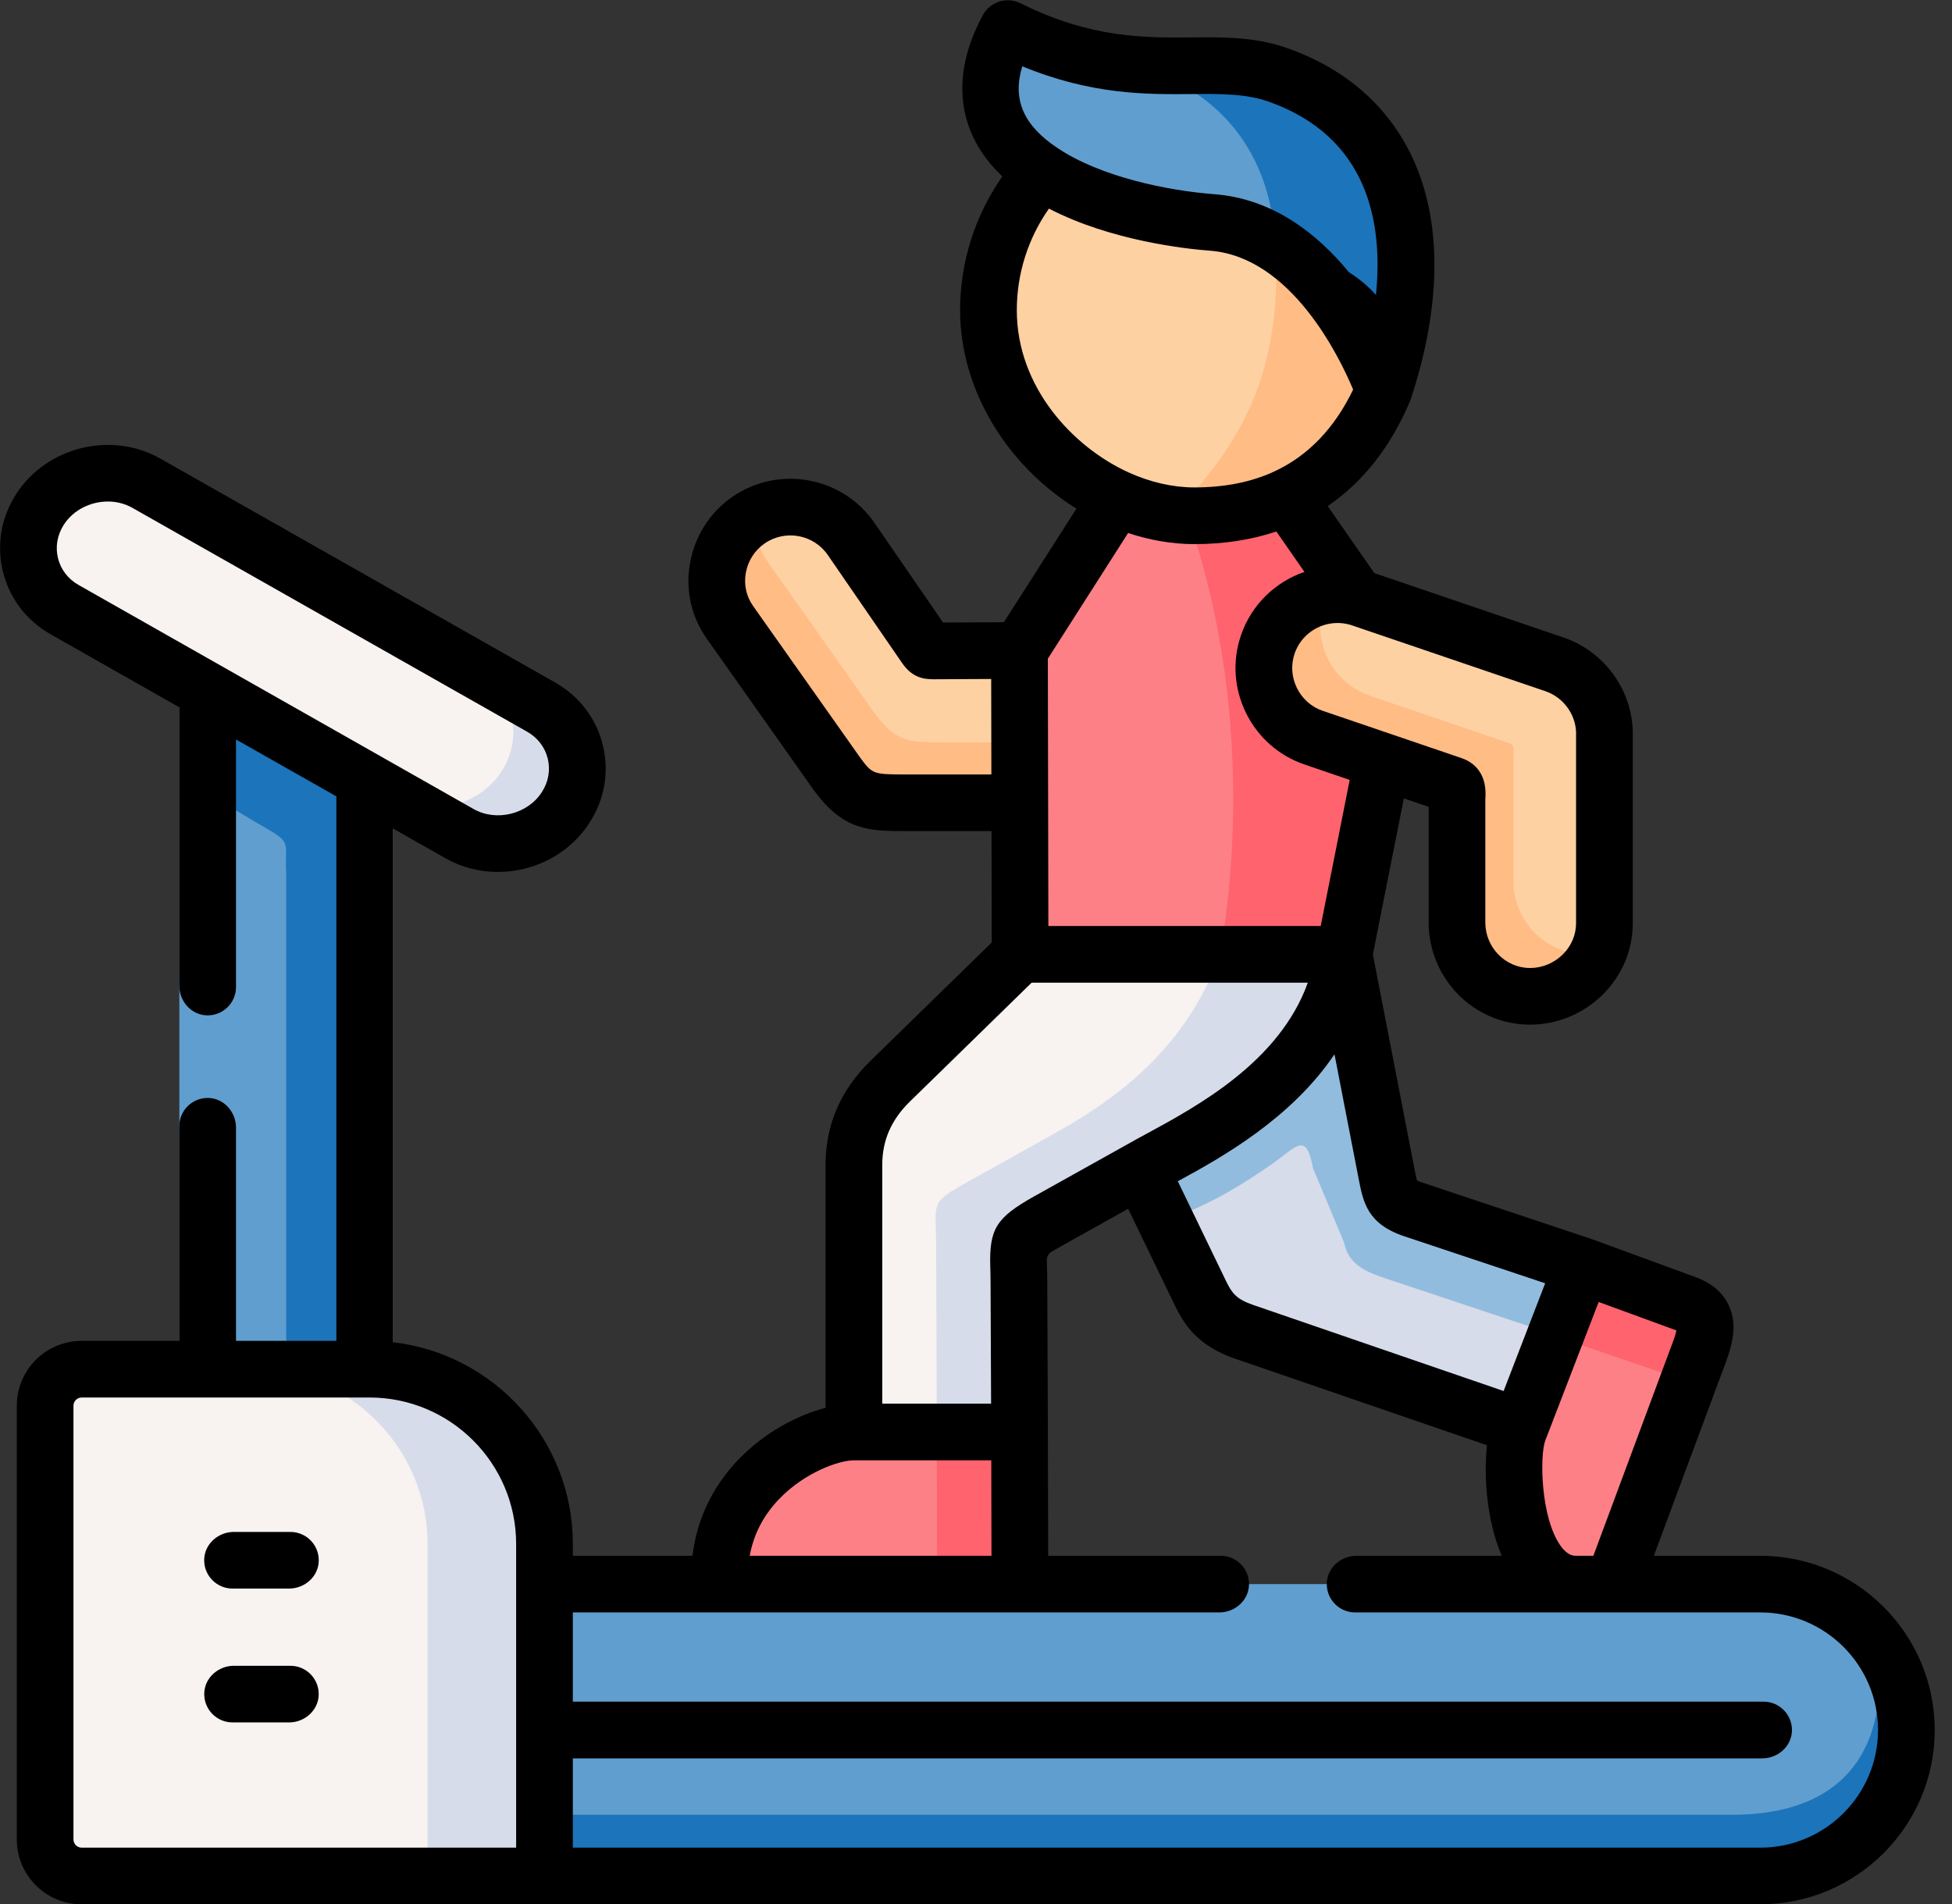 <svg width="41" height="40" viewBox="0 0 41 40" fill="none" xmlns="http://www.w3.org/2000/svg">
<rect x="0" y="0" width="41" height="40" fill="#333333" stroke="none"/>
<path fill-rule="evenodd" clip-rule="evenodd" d="M15.727 10.924C15.028 11.404 14.839 12.377 15.33 13.071L17.577 16.253C18.022 16.863 18.299 16.863 19.021 16.865H21.42L22.723 14.84L21.413 13.665L19.604 13.674C19.509 13.674 19.497 13.674 19.441 13.593L17.877 11.32C17.395 10.622 16.428 10.443 15.727 10.924Z" fill="#FED1A3"/>
<path fill-rule="evenodd" clip-rule="evenodd" d="M33.234 26.591L31.534 27.931L31.931 29.972L31.904 30.04C31.659 30.68 31.779 33.279 33.109 33.279L33.504 33.85L33.881 33.279L35.559 28.766C35.788 28.147 36.06 27.628 35.411 27.39L33.234 26.591Z" fill="#FD8087"/>
<path fill-rule="evenodd" clip-rule="evenodd" d="M28.229 20.049C25.755 20.6 23.331 22.167 23.957 24.566L25.217 27.174C25.392 27.532 25.592 27.793 26.132 27.979L31.931 29.972L33.234 26.591L29.684 25.407C29.242 25.26 29.21 25.11 29.121 24.65L28.885 23.432L28.229 20.049Z" fill="#D6DCEA"/>
<path fill-rule="evenodd" clip-rule="evenodd" d="M28.229 20.049C26.164 18.707 23.953 18.337 21.427 20.049L18.694 22.718C18.251 23.151 17.936 23.723 17.936 24.471V25.521V30.084L19.661 31.36L21.415 30.084L21.402 26.956C21.402 26.058 21.259 26.074 22.021 25.648L23.957 24.566C25.061 23.934 27.834 22.725 28.229 20.049Z" fill="#F8F2F0"/>
<path fill-rule="evenodd" clip-rule="evenodd" d="M21.413 13.665L21.417 15.531L21.419 16.865L21.426 20.049H28.229L29.035 15.99C27.226 15.606 30.049 13.457 28.492 12.545L27.028 10.438L25.108 9.384L23.456 10.466L21.413 13.665Z" fill="#FD8087"/>
<path fill-rule="evenodd" clip-rule="evenodd" d="M17.936 30.084C17.121 30.084 15.025 31.047 15.114 33.279L17.958 34.68L21.422 33.279L21.415 30.138V30.084H17.936Z" fill="#FD8087"/>
<path fill-rule="evenodd" clip-rule="evenodd" d="M21.889 3.61C21.19 4.379 20.761 5.399 20.761 6.517C20.761 8.277 21.978 9.792 23.456 10.466C23.98 10.704 24.538 10.835 25.085 10.835C25.839 10.835 26.483 10.694 27.028 10.438C27.991 9.989 28.647 9.189 29.067 8.2C29.067 8.2 28.29 3.796 25.843 3.61C24.736 3.526 22.879 4.27 21.889 3.61Z" fill="#FED1A3"/>
<path fill-rule="evenodd" clip-rule="evenodd" d="M21.167 0.601C20.412 1.996 20.918 2.966 21.889 3.61C22.879 4.27 24.354 4.59 25.462 4.674C27.909 4.86 29.067 8.2 29.067 8.2C30.122 5.01 29.398 2.477 26.844 1.574C25.367 1.05 23.794 1.907 21.167 0.601Z" fill="#609ECF"/>
<path fill-rule="evenodd" clip-rule="evenodd" d="M22.216 23.775L20.282 24.854C19.518 25.283 19.661 25.265 19.663 26.163L19.677 30.084H21.415L21.401 26.956C21.401 26.058 21.259 26.074 22.021 25.648L23.957 24.566C25.061 23.933 27.834 22.725 28.229 20.049H25.626C24.865 22.178 23.206 23.208 22.216 23.775Z" fill="#D6DCEA"/>
<path fill-rule="evenodd" clip-rule="evenodd" d="M4.362 14.062V28.764L6.012 30.496L7.66 28.764V15.933L6.012 13.983L4.362 14.062Z" fill="#609ECF"/>
<path d="M6.012 31.36L3.767 29.002V13.495L6.277 13.374L8.255 15.716V29.002L6.012 31.36ZM4.957 28.526L6.012 29.633L7.065 28.526V16.151L5.747 14.592L4.957 14.63V28.526Z" fill="#609ECF"/>
<path fill-rule="evenodd" clip-rule="evenodd" d="M3.073 10.15C2.317 9.722 1.313 9.969 0.841 10.699C0.369 11.432 0.603 12.38 1.359 12.808L3.57 14.062L6.866 15.933L9.653 17.514C10.409 17.942 11.412 17.695 11.882 16.963C12.354 16.232 12.12 15.282 11.364 14.854L3.073 10.15Z" fill="#F8F2F0"/>
<path fill-rule="evenodd" clip-rule="evenodd" d="M4.362 14.514V16.672L5.408 17.294C6.184 17.734 5.969 17.634 6.012 18.376V28.764H7.66V16.385L6.865 15.933L4.362 14.514Z" fill="#1C74BB"/>
<path fill-rule="evenodd" clip-rule="evenodd" d="M10.021 14.092C10.776 14.52 11.01 15.468 10.538 16.201C10.068 16.931 9.065 17.178 8.309 16.752L9.653 17.514C10.409 17.942 11.412 17.695 11.882 16.963C12.354 16.233 12.12 15.282 11.364 14.854L10.021 14.092Z" fill="#D6DCEA"/>
<path fill-rule="evenodd" clip-rule="evenodd" d="M27.58 24.546L28.232 26.106C28.323 26.566 28.679 26.716 29.121 26.863L32.674 28.047L33.234 26.591L29.684 25.407C29.242 25.26 29.21 25.11 29.121 24.65L28.885 23.432L28.229 20.049C28.134 20.697 27.898 21.262 27.58 21.75C26.588 23.278 24.793 24.088 23.957 24.566L24.491 25.671C25.326 25.294 25.696 25.153 26.654 24.498C27.247 24.09 27.426 23.747 27.58 24.546Z" fill="#92BCDE"/>
<path fill-rule="evenodd" clip-rule="evenodd" d="M25.903 16.777C25.903 17.536 25.86 18.278 25.778 18.997C25.737 19.353 25.685 19.704 25.626 20.049H26.293H28.229L29.035 15.99C28.903 15.963 28.794 15.924 28.708 15.879L27.594 15.498C26.788 15.223 26.354 14.341 26.629 13.539C26.892 12.765 27.714 12.337 28.492 12.545L27.028 10.438C26.484 10.695 25.839 10.835 25.085 10.835C25.035 10.835 24.985 10.835 24.936 10.833C25.548 12.561 25.903 14.595 25.903 16.777Z" fill="#FE636E"/>
<path fill-rule="evenodd" clip-rule="evenodd" d="M11.437 33.279L9.058 36.345L11.437 39.411H36.973C38.659 39.411 40.042 38.032 40.042 36.345C40.042 34.66 38.659 33.279 36.973 33.279C30.626 33.279 24.282 33.279 17.938 33.279C15.77 33.279 13.605 33.279 11.437 33.279Z" fill="#609ECF"/>
<path fill-rule="evenodd" clip-rule="evenodd" d="M11.437 38.125V39.411H36.973C38.659 39.411 40.042 38.032 40.042 36.345C40.042 35.642 39.801 34.991 39.397 34.474C39.701 36.186 39.177 38.125 36.38 38.125H11.437V38.125Z" fill="#1C74BB"/>
<path fill-rule="evenodd" clip-rule="evenodd" d="M4.362 28.764H1.713C1.293 28.764 0.948 29.108 0.948 29.528V38.646C0.948 39.068 1.293 39.411 1.713 39.411H11.437V36.345V33.279V32.435C11.437 30.417 9.782 28.764 7.762 28.764H7.66H4.362Z" fill="#F8F2F0"/>
<path fill-rule="evenodd" clip-rule="evenodd" d="M7.66 28.764H5.306C5.987 28.764 6.625 28.952 7.172 29.276C7.345 29.378 7.508 29.494 7.66 29.621C8.466 30.297 8.981 31.308 8.981 32.435V39.411H11.437C11.437 37.086 11.437 34.762 11.437 32.435C11.437 30.417 9.782 28.764 7.762 28.764H7.66Z" fill="#D6DCEA"/>
<path fill-rule="evenodd" clip-rule="evenodd" d="M19.676 30.138L19.679 31.346L19.683 33.279H21.422L21.415 30.138V30.084H19.676V30.138Z" fill="#FE636E"/>
<path fill-rule="evenodd" clip-rule="evenodd" d="M33.234 26.591L32.674 28.047L32.665 28.068L35.459 29.029L35.559 28.766C35.788 28.147 36.06 27.628 35.411 27.39L33.234 26.591Z" fill="#FE636E"/>
<path fill-rule="evenodd" clip-rule="evenodd" d="M26.79 5.121C26.928 7.558 26.261 9.18 24.629 10.806C24.731 10.819 24.833 10.828 24.935 10.833C24.985 10.835 25.035 10.835 25.085 10.835C25.839 10.835 26.483 10.695 27.028 10.438C27.991 9.989 28.646 9.189 29.067 8.2C29.067 8.2 28.331 6.073 26.79 5.121Z" fill="#FFBC85"/>
<path fill-rule="evenodd" clip-rule="evenodd" d="M24.109 1.458C25.337 1.891 26.143 2.705 26.531 3.785C26.676 4.193 26.763 4.64 26.79 5.12C28.331 6.073 29.067 8.2 29.067 8.2C30.122 5.009 29.398 2.476 26.844 1.574C25.902 1.24 24.924 1.467 23.655 1.338C23.81 1.365 23.959 1.406 24.109 1.458Z" fill="#1C74BB"/>
<path fill-rule="evenodd" clip-rule="evenodd" d="M27.594 15.498C26.788 15.223 26.354 14.341 26.629 13.539C26.892 12.765 27.714 12.337 28.492 12.545C28.524 12.552 28.558 12.563 28.59 12.575L32.653 13.958C33.255 14.164 33.675 14.727 33.699 15.359V16.763V19.394C33.699 20.246 32.98 20.936 32.133 20.931C31.282 20.929 30.603 20.23 30.603 19.38V16.795C30.603 16.641 30.642 16.536 30.508 16.491L29.035 15.99L27.594 15.498Z" fill="#FED1A3"/>
<path fill-rule="evenodd" clip-rule="evenodd" d="M15.33 13.071L17.577 16.253C18.022 16.863 18.299 16.863 19.021 16.865H21.42L21.418 15.595H19.813C19.091 15.595 18.814 15.593 18.371 14.983L16.124 11.801C15.92 11.513 15.834 11.178 15.852 10.847C15.809 10.872 15.768 10.897 15.727 10.924C15.028 11.405 14.839 12.377 15.33 13.071Z" fill="#FFBC85"/>
<path fill-rule="evenodd" clip-rule="evenodd" d="M26.629 13.539C26.354 14.341 26.788 15.223 27.594 15.498L28.708 15.879L29.035 15.99L30.508 16.491C30.642 16.536 30.603 16.641 30.603 16.795V19.38C30.603 20.231 31.282 20.929 32.133 20.931C32.753 20.934 33.304 20.564 33.556 20.031C33.477 20.045 33.398 20.049 33.316 20.049C32.465 20.047 31.786 19.349 31.786 18.5V15.913C31.786 15.761 31.827 15.657 31.693 15.611L30.22 15.108L28.776 14.616C28.726 14.6 28.678 14.58 28.631 14.559C27.92 14.235 27.555 13.412 27.811 12.657C27.83 12.604 27.848 12.557 27.87 12.509C27.314 12.591 26.822 12.972 26.629 13.539Z" fill="#FFBC85"/>
<path d="M36.973 32.684H34.742C34.739 32.684 34.738 32.682 34.739 32.68L36.117 28.973C36.137 28.919 36.157 28.865 36.177 28.812C36.341 28.383 36.527 27.897 36.316 27.433C36.191 27.158 35.956 26.955 35.616 26.831L33.439 26.033C33.437 26.032 33.434 26.031 33.431 26.03C33.428 26.029 33.425 26.028 33.422 26.027L29.872 24.843C29.818 24.825 29.784 24.811 29.764 24.801C29.763 24.801 29.762 24.8 29.762 24.799C29.745 24.74 29.723 24.625 29.706 24.537L28.836 20.051C28.836 20.05 28.836 20.05 28.836 20.05L29.486 16.775C29.486 16.773 29.488 16.772 29.489 16.773L30.006 16.949C30.007 16.949 30.008 16.951 30.008 16.952V19.38C30.008 20.56 30.961 21.523 32.13 21.526H32.141C32.706 21.526 33.261 21.296 33.665 20.894C34.071 20.491 34.295 19.957 34.295 19.393V15.359C34.295 15.351 34.295 15.344 34.294 15.336C34.26 14.46 33.678 13.68 32.845 13.394L28.867 12.04C28.866 12.04 28.866 12.04 28.866 12.039L27.889 10.634C27.888 10.632 27.888 10.631 27.89 10.63C28.63 10.124 29.209 9.389 29.614 8.433C29.62 8.419 29.625 8.406 29.63 8.392C29.63 8.39 29.631 8.389 29.632 8.387C29.632 8.386 29.633 8.384 29.633 8.383C29.634 8.382 29.634 8.38 29.634 8.379C30.197 6.673 30.281 5.106 29.876 3.847C29.441 2.494 28.461 1.514 27.043 1.013C26.37 0.774 25.713 0.78 25.018 0.786C24.031 0.794 22.911 0.804 21.433 0.068C21.145 -0.075 20.797 0.036 20.644 0.318C19.948 1.602 20.103 2.807 21.052 3.705C21.053 3.706 21.053 3.707 21.052 3.708C20.478 4.53 20.166 5.507 20.166 6.518C20.166 8.16 21.124 9.762 22.607 10.684C22.608 10.685 22.608 10.686 22.608 10.688L21.086 13.071C21.086 13.071 21.085 13.072 21.084 13.072L19.81 13.078C19.809 13.078 19.808 13.078 19.808 13.077L18.366 10.983C17.698 10.013 16.363 9.766 15.389 10.433C14.914 10.761 14.596 11.255 14.494 11.827C14.393 12.389 14.517 12.954 14.843 13.415L17.09 16.596C17.092 16.599 17.094 16.601 17.096 16.604C17.718 17.456 18.262 17.458 19.02 17.46H20.823C20.824 17.46 20.826 17.462 20.826 17.463L20.831 19.798C20.831 19.799 20.83 19.799 20.83 19.8L18.277 22.293C18.277 22.293 18.277 22.293 18.277 22.293C17.655 22.901 17.34 23.634 17.34 24.471V29.573C17.34 29.574 17.339 29.575 17.338 29.576C16.762 29.727 16.07 30.08 15.508 30.665C14.965 31.23 14.639 31.919 14.545 32.681C14.545 32.683 14.543 32.684 14.542 32.684H12.035C12.033 32.684 12.032 32.682 12.032 32.681V32.435C12.032 30.25 10.379 28.445 8.257 28.198C8.256 28.198 8.255 28.197 8.255 28.196V17.41C8.255 17.408 8.257 17.407 8.259 17.408L9.359 18.032C9.702 18.226 10.081 18.318 10.458 18.318C11.212 18.318 11.956 17.948 12.381 17.286C12.7 16.794 12.799 16.214 12.662 15.654C12.524 15.093 12.167 14.625 11.658 14.336L3.366 9.633C2.339 9.051 0.983 9.384 0.341 10.377C0.023 10.87 -0.076 11.45 0.062 12.01C0.199 12.57 0.556 13.037 1.065 13.326L3.765 14.858C3.766 14.858 3.766 14.859 3.766 14.86V20.709C3.766 21.036 4.019 21.323 4.346 21.331C4.682 21.34 4.957 21.07 4.957 20.736V15.539C4.957 15.537 4.959 15.535 4.961 15.537L7.063 16.729C7.064 16.729 7.065 16.73 7.065 16.731V28.166C7.065 28.167 7.063 28.169 7.062 28.169H4.96C4.958 28.169 4.957 28.167 4.957 28.166V23.689C4.957 23.361 4.705 23.075 4.377 23.066C4.041 23.058 3.766 23.327 3.766 23.661V28.166C3.766 28.167 3.765 28.169 3.764 28.169H1.716C0.963 28.169 0.353 28.779 0.353 29.532V38.644C0.353 39.396 0.963 40.006 1.715 40.006H11.437H36.973C38.993 40.006 40.637 38.363 40.637 36.345C40.637 34.326 38.993 32.684 36.973 32.684ZM19.019 16.27C18.34 16.268 18.324 16.268 18.06 15.906L15.816 12.728C15.675 12.528 15.621 12.283 15.665 12.036C15.711 11.78 15.853 11.559 16.063 11.415C16.496 11.118 17.089 11.228 17.386 11.658L18.951 13.933C19.157 14.229 19.387 14.27 19.607 14.27L20.816 14.264C20.817 14.264 20.819 14.265 20.819 14.267L20.823 16.267C20.823 16.269 20.822 16.27 20.82 16.27H19.019ZM1.218 11.726C1.159 11.487 1.203 11.237 1.341 11.022C1.542 10.711 1.904 10.536 2.265 10.536C2.443 10.536 2.621 10.579 2.779 10.668L11.071 15.371C11.071 15.371 11.071 15.371 11.071 15.371C11.292 15.497 11.447 15.698 11.505 15.937C11.564 16.176 11.52 16.426 11.381 16.641C11.083 17.106 10.426 17.268 9.947 16.996L1.652 12.29C1.43 12.165 1.276 11.964 1.218 11.726ZM35.211 27.96C35.185 28.073 35.115 28.257 35.065 28.387C35.044 28.444 35.022 28.501 35.001 28.559L33.468 32.682C33.468 32.683 33.467 32.684 33.465 32.684H33.109C33.049 32.684 32.922 32.684 32.769 32.461C32.358 31.863 32.338 30.58 32.459 30.257L32.484 30.194C32.485 30.191 32.486 30.189 32.487 30.186L33.578 27.354C33.579 27.353 33.58 27.352 33.582 27.353L35.204 27.947C35.206 27.952 35.208 27.955 35.211 27.96ZM29.496 25.972L32.452 26.958C32.453 26.958 32.454 26.96 32.454 26.962L32.21 27.594L31.583 29.221C31.583 29.222 31.581 29.223 31.58 29.222L26.326 27.416C25.969 27.294 25.877 27.169 25.753 26.915L24.74 24.818C24.739 24.817 24.74 24.816 24.741 24.815C25.681 24.305 27.118 23.497 28.026 22.154C28.028 22.152 28.031 22.153 28.031 22.155L28.537 24.763C28.631 25.252 28.72 25.714 29.496 25.972ZM28.093 13.088C28.174 13.088 28.256 13.098 28.338 13.12C28.344 13.122 28.348 13.123 28.353 13.124C28.353 13.124 28.354 13.124 28.354 13.124C28.357 13.125 28.359 13.125 28.362 13.126C28.371 13.128 28.38 13.132 28.389 13.135C28.392 13.136 28.395 13.137 28.398 13.138L32.46 14.521C32.827 14.647 33.085 14.988 33.104 15.373V19.393C33.104 19.638 33.005 19.872 32.826 20.05C32.643 20.232 32.394 20.336 32.14 20.336C32.138 20.336 32.136 20.336 32.135 20.336C31.619 20.334 31.198 19.906 31.198 19.38V16.795C31.198 16.776 31.2 16.758 31.201 16.741C31.229 16.19 30.898 15.995 30.7 15.927L27.786 14.934C27.786 14.934 27.785 14.934 27.785 14.934C27.546 14.853 27.352 14.681 27.24 14.453C27.128 14.225 27.111 13.968 27.192 13.73C27.326 13.339 27.695 13.088 28.093 13.088ZM21.471 1.396C21.472 1.395 21.474 1.394 21.475 1.394C22.933 1.994 24.082 1.984 25.028 1.976C25.641 1.971 26.17 1.967 26.646 2.135C28.733 2.873 29.055 4.672 28.901 6.191C28.901 6.194 28.898 6.195 28.896 6.193C28.745 6.022 28.56 5.861 28.335 5.721C28.334 5.72 28.334 5.72 28.334 5.72C27.669 4.91 26.736 4.174 25.507 4.08C24.504 4.004 23.113 3.711 22.22 3.115C22.219 3.115 22.219 3.114 22.218 3.114C21.501 2.639 21.259 2.096 21.471 1.396ZM21.357 6.518C21.357 5.751 21.593 5.009 22.03 4.385C22.032 4.385 22.033 4.385 22.035 4.384C23.339 5.06 24.92 5.23 25.417 5.267C27.12 5.397 28.135 7.5 28.421 8.183C28.421 8.184 28.421 8.184 28.421 8.185C28.03 8.996 27.478 9.572 26.775 9.9C26.295 10.126 25.727 10.24 25.085 10.24C24.636 10.24 24.158 10.131 23.703 9.924C22.535 9.392 21.357 8.132 21.357 6.518ZM23.694 11.199C23.694 11.198 23.696 11.197 23.697 11.198C24.158 11.351 24.63 11.431 25.085 11.431C25.708 11.431 26.285 11.341 26.807 11.166C26.808 11.166 26.809 11.166 26.81 11.168L27.397 12.012C27.398 12.013 27.397 12.015 27.395 12.016C26.79 12.225 26.285 12.701 26.066 13.346C25.881 13.884 25.919 14.464 26.171 14.977C26.424 15.492 26.861 15.877 27.402 16.061L28.348 16.384C28.349 16.384 28.35 16.385 28.349 16.387L27.741 19.451C27.741 19.453 27.74 19.454 27.738 19.454H22.023C22.022 19.454 22.02 19.453 22.02 19.451L22.009 13.839C22.009 13.839 22.009 13.838 22.009 13.838L23.694 11.199ZM18.531 24.471C18.531 23.959 18.72 23.525 19.109 23.144L21.668 20.645C21.669 20.645 21.669 20.644 21.67 20.644H27.466C27.468 20.644 27.469 20.646 27.468 20.648C26.872 22.306 25.155 23.237 24.079 23.82C23.928 23.902 23.785 23.979 23.667 24.047L21.731 25.128C20.924 25.579 20.776 25.815 20.8 26.615C20.803 26.713 20.806 26.825 20.806 26.959L20.817 29.485C20.817 29.487 20.816 29.488 20.814 29.488H18.534C18.532 29.488 18.531 29.487 18.531 29.485V24.471H18.531ZM16.367 31.49C16.898 30.936 17.617 30.679 17.935 30.679H20.818C20.82 30.679 20.821 30.68 20.821 30.682L20.825 32.681C20.825 32.682 20.824 32.684 20.823 32.684H15.75C15.749 32.684 15.747 32.682 15.748 32.68C15.83 32.231 16.037 31.832 16.367 31.49ZM1.543 38.643V29.532C1.543 29.437 1.621 29.359 1.716 29.359H7.762C9.46 29.359 10.841 30.739 10.841 32.435V33.279V38.813C10.841 38.814 10.84 38.816 10.839 38.816H1.716C1.621 38.816 1.543 38.738 1.543 38.643ZM36.973 38.816H12.035C12.033 38.816 12.032 38.814 12.032 38.813V36.943C12.032 36.941 12.033 36.94 12.035 36.94H37.015C37.343 36.94 37.63 36.688 37.638 36.36C37.647 36.025 37.377 35.749 37.043 35.749H12.035C12.033 35.749 12.032 35.748 12.032 35.747V33.877C12.032 33.875 12.033 33.874 12.035 33.874H15.114H21.422H25.612C25.939 33.874 26.226 33.622 26.234 33.294C26.243 32.959 25.973 32.684 25.639 32.684H22.019C22.017 32.684 22.016 32.682 22.016 32.681L22.01 30.138V30.083C22.01 30.083 22.01 30.083 22.01 30.082C22.01 30.082 22.01 30.081 22.01 30.081L21.997 26.956C21.997 26.807 21.993 26.681 21.99 26.58C21.989 26.546 21.988 26.511 21.987 26.477C21.985 26.404 22.023 26.336 22.086 26.298C22.168 26.248 22.263 26.195 22.311 26.168L23.694 25.395C23.695 25.395 23.697 25.395 23.697 25.397L24.682 27.435C24.887 27.856 25.182 28.282 25.938 28.542L31.231 30.361C31.233 30.362 31.233 30.363 31.233 30.364C31.162 31.006 31.224 31.938 31.541 32.68C31.542 32.681 31.541 32.684 31.539 32.684H28.49C28.163 32.684 27.876 32.936 27.868 33.263C27.859 33.599 28.129 33.874 28.463 33.874H33.109H33.881H36.973C38.337 33.874 39.446 34.982 39.446 36.345C39.446 37.707 38.337 38.816 36.973 38.816Z" fill="black"/>
<path d="M6.099 34.995H4.912C4.585 34.995 4.298 35.247 4.29 35.574C4.281 35.91 4.551 36.185 4.885 36.185H6.072C6.399 36.185 6.686 35.933 6.694 35.605C6.703 35.27 6.433 34.995 6.099 34.995Z" fill="black"/>
<path d="M6.1 32.183H4.911C4.584 32.183 4.297 32.435 4.289 32.762C4.28 33.098 4.55 33.373 4.884 33.373H6.073C6.4 33.373 6.687 33.121 6.695 32.794C6.704 32.458 6.434 32.183 6.1 32.183Z" fill="black"/>
</svg>
